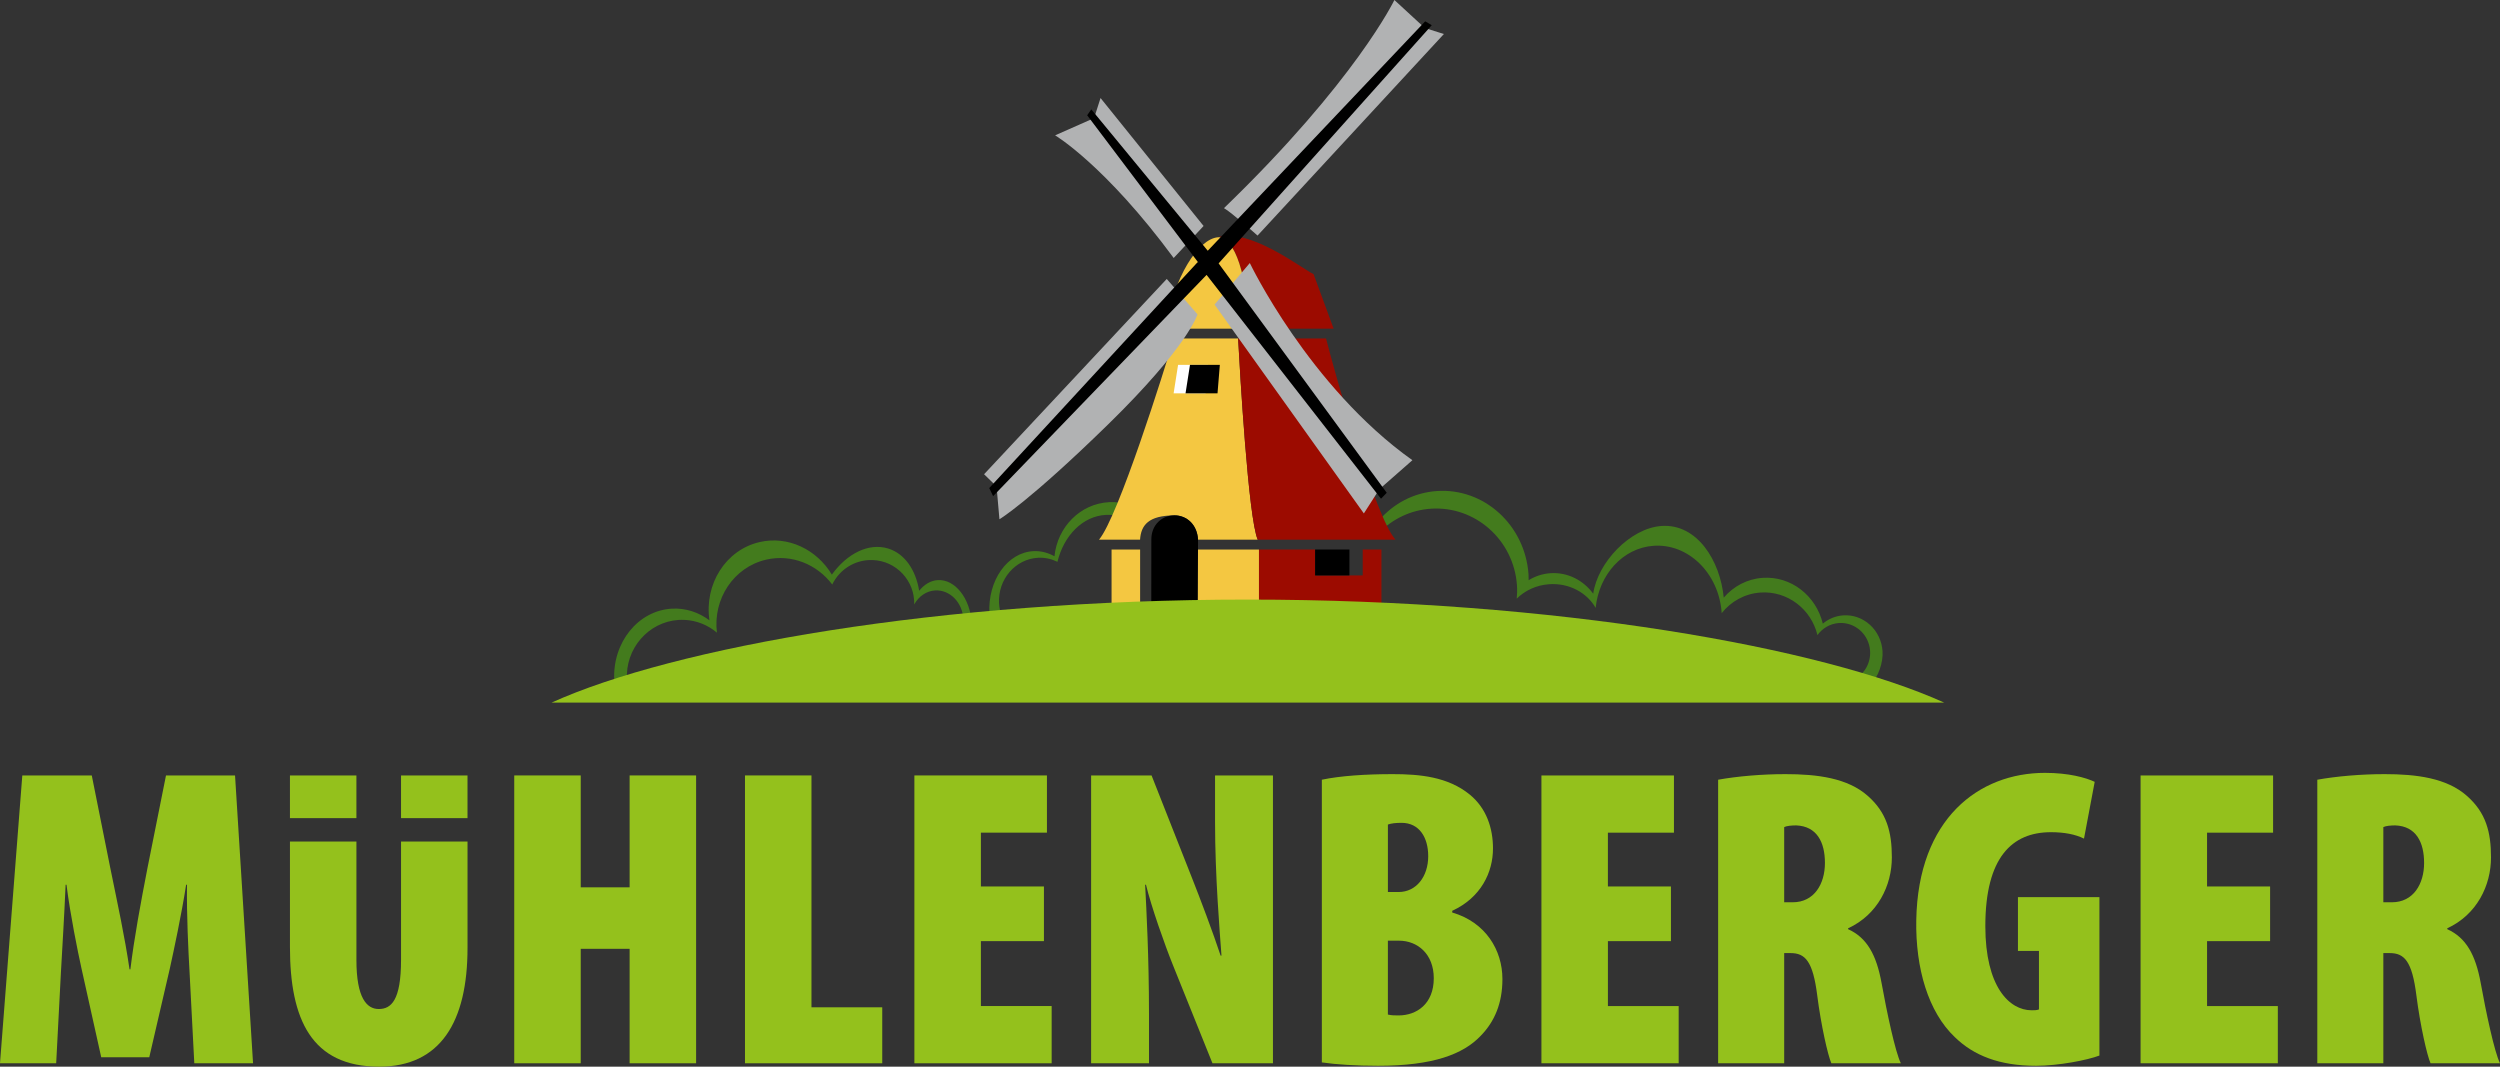 <svg enable-background="new 0 0 300 128" viewBox="0 0 300 128" xmlns="http://www.w3.org/2000/svg"><rect x="0" y="0" width="300" height="128" fill="#333333" stroke="none"/><g fill="#94c11c"><path d="m272.413 112.935h-7.566v7.789h8.493v6.869h-16.47v-34.541h15.901v6.865h-7.925v6.458h7.566v6.56z"/><path d="m200.515 112.935h-7.566v7.789h8.492v6.869h-16.469v-34.541h15.902v6.865h-7.926v6.458h7.566v6.56z"/><path d="m22.751 116.728c-.156-2.77-.362-6.918-.31-10.559h-.105c-.565 3.641-1.493 7.943-1.954 10.045l-2.47 10.658h-5.764l-2.369-10.658c-.463-2.102-1.338-6.404-1.8-10.045h-.104c-.154 3.641-.412 7.789-.566 10.559l-.567 10.865h-6.742l2.677-34.541h8.336l2.215 11.067c.875 4.303 1.75 8.301 2.315 12.198h.103c.463-3.793 1.235-7.945 2.06-12.198l2.214-11.067h8.285l2.161 34.541h-7.05z"/><path d="m69.687 93.052v13.427h5.867v-13.427h7.978v34.541h-7.978v-13.735h-5.867v13.735h-7.978v-34.541z"/><path d="m89.398 93.052h7.978v27.824h8.493v6.717h-16.471z"/><path d="m125.271 112.935h-7.564v7.789h8.491v6.869h-16.472v-34.541h15.906v6.865h-7.925v6.458h7.564z"/><path d="m130.934 127.593v-34.541h7.253l4.891 12.4c.876 2.203 2.523 6.561 3.397 9.223h.104c-.207-2.817-.773-9.53-.773-16.037v-5.585h6.948v34.541h-7.258l-4.684-11.634c-1.078-2.665-2.675-7.226-3.293-9.79h-.103c.156 2.973.463 8.712.463 15.474v5.95h-6.945z"/><path d="m158.621 93.566c2.216-.466 5.252-.67 8.493-.67 3.243 0 6.636.308 9.264 2.459 2.007 1.642 2.781 4.05 2.781 6.46 0 2.868-1.441 5.891-4.891 7.481v.205c4.016 1.179 6.023 4.51 6.023 7.995 0 2.868-.927 5.073-2.573 6.766-2.111 2.252-5.765 3.633-12.353 3.633-2.575 0-4.991-.15-6.743-.405v-33.924zm7.926 13.476h1.288c2.111 0 3.551-1.845 3.551-4.303 0-2.256-1.082-3.998-3.191-3.998-.67 0-1.235.053-1.648.205zm0 14.706c.413.103.824.103 1.288.103 2.161 0 4.218-1.383 4.218-4.459 0-2.92-1.955-4.51-4.167-4.51h-1.34v8.866z"/><path d="m206.176 93.566c2.317-.415 5.249-.67 8.082-.67 3.808 0 7.463.462 9.882 2.617 2.265 1.999 2.882 4.305 2.882 7.378 0 3.382-1.701 6.867-5.25 8.506v.103c2.263 1.025 3.397 3.076 4.015 6.456.619 3.433 1.646 8.303 2.316 9.638h-8.339c-.411-.926-1.235-4.51-1.697-8.151-.516-4.097-1.442-5.073-3.193-5.073h-.771v13.224h-7.927zm7.927 14.707h1.028c2.574 0 3.861-2.203 3.861-4.715 0-2.511-.978-4.411-3.449-4.51-.514 0-1.131.049-1.44.203z"/><path d="m251.93 126.667c-1.491.563-4.939 1.227-7.618 1.227-4.373 0-7.463-1.227-9.726-3.431-3.192-3.024-4.735-8.25-4.633-14.04.209-12.195 7.517-17.68 15.443-17.68 2.83 0 4.886.565 5.968 1.077l-1.284 6.813c-1.032-.514-2.369-.77-3.965-.77-4.682 0-7.875 3.026-7.875 11.276 0 7.276 2.881 10.095 5.558 10.095.31 0 .619 0 .877-.103v-7.021h-2.522v-6.456h9.777z"/><path d="m278.076 93.566c2.315-.415 5.25-.67 8.081-.67 3.807 0 7.461.462 9.88 2.617 2.265 1.999 2.884 4.305 2.884 7.378 0 3.382-1.699 6.867-5.251 8.506v.103c2.267 1.025 3.395 3.076 4.016 6.456.617 3.433 1.645 8.303 2.315 9.638h-8.336c-.411-.926-1.237-4.51-1.699-8.151-.514-4.097-1.441-5.073-3.191-5.073h-.775v13.224h-7.924zm7.924 14.707h1.029c2.575 0 3.863-2.203 3.863-4.715 0-2.511-.979-4.411-3.45-4.51-.513 0-1.132.049-1.442.203z"/><path d="m48.124 93.052v5.12h7.977v-5.12zm-5.355 0h-7.976v5.12h7.976zm5.355 22.137c0 4.868-1.185 5.893-2.677 5.893-1.442 0-2.677-1.331-2.677-5.893v-14.209h-7.976v12.671c0 8.662 2.573 14.348 10.704 14.348 7.361 0 10.604-5.383 10.604-14.245v-12.774h-7.977v14.209z"/></g><path d="m133.091 60.26c-3.469.182-6.203 2.99-6.555 6.494-.778-.433-1.636-.663-2.533-.616-3.121.164-5.482 3.511-5.274 7.477.012.238.034.473.065.704l1.464-.269c-.198-.518-.342-1.067-.373-1.655-.15-2.874 1.952-5.319 4.696-5.464.828-.043 1.606.148 2.313.487.768-3.15 3.022-5.485 5.81-5.631 1.584-.083 3.068.551 4.257 1.673l.49-1.881c-1.233-.901-2.744-1.404-4.36-1.319zm-20.541 9.352c-.875.046-1.648.531-2.252 1.281-.401-2.499-1.73-4.463-3.724-5.073-2.333-.715-4.937.613-6.75 3.133-1.815-3.017-5.253-4.694-8.67-3.905-4.077.943-6.653 5.055-6.019 9.392-1.282-.957-2.833-1.489-4.484-1.402-4.071.212-7.177 4.064-6.94 8.6.049.887.223 1.733.498 2.521l1.464-.522c-.318-.834-.48-1.75-.448-2.706.132-3.743 3.2-6.676 6.849-6.548 1.511.052 2.878.625 3.959 1.535-.5-4.043 2.005-7.859 5.911-8.761 3.048-.704 6.102.566 7.927 2.984.867-1.796 2.726-3.009 4.844-2.937 2.843.099 5.071 2.483 4.992 5.332.527-.964 1.446-1.628 2.527-1.685 1.758-.092 3.267 1.448 3.37 3.441.012.211-.002.415-.02.618l1.021-.188c-.197-2.937-1.994-5.219-4.055-5.11z" fill="#437b1d"/><path d="m148.572 40.616h-7.728c-1.104 3.777-6.689 21.508-8.969 24.148l4.932-.003c.109-1.777 1.058-2.891 4.063-2.913.023 0 .047-.006.071-.006.186 0 .37.017.546.052.032.007.058.019.088.026 1.188.272 2.103 1.305 2.189 2.838h7.162c-1.134-2.583-2.147-20.312-2.354-24.142z" fill="#f4c741"/><path d="m221.18 73.845c-.93.065-1.767.429-2.442.992-.805-3.35-3.813-5.733-7.223-5.495-1.871.131-3.51 1.028-4.666 2.375-.425-4.427-3.189-8.899-7.467-8.6-3.764.263-7.672 4.393-8.196 8.13-1.175-1.615-3.076-2.606-5.152-2.461-.95.066-1.83.369-2.597.84 0-.235.002-.469-.014-.707-.414-5.915-5.345-10.391-11.012-9.994-2.789.194-5.234 1.531-6.951 3.543l.054 1.435c1.593-1.618 3.736-2.685 6.159-2.855 5.341-.373 9.982 3.738 10.363 9.184.037.545.02 1.079-.028 1.606.984-.972 2.345-1.624 3.89-1.731 2.394-.168 4.541 1.013 5.581 2.843.4-3.998 3.261-7.196 6.949-7.455 4.182-.292 7.842 3.309 8.172 8.044.002.013 0 .025.002.038 1.106-1.393 2.749-2.337 4.644-2.471 3.244-.227 6.102 1.989 6.847 5.107.589-.811 1.499-1.373 2.565-1.448 1.934-.136 3.613 1.353 3.751 3.323.103 1.474-.684 2.799-1.894 3.431l1.846.753c1.069-1.017 1.637-2.799 1.542-4.143-.176-2.536-2.291-4.454-4.723-4.284z" fill="#437b1d"/><path d="m144.673 47.2h-3.838l.534-3.412h3.583z" fill="#fff"/><path d="m146.102 47.2h-3.838l.534-3.412h3.583z"/><path d="m159.125 40.616h-10.553c.207 3.83 1.22 21.559 2.354 24.142h16.536c-2.439-2.65-7.366-20.319-8.337-24.142z" fill="#9c0b00"/><path d="m149.665 39.442h10.371l-2.404-6.541c-1.346-.624-7.679-5.616-11.487-4.427l-.001.001c.001 0 .001-.001.002-.001 1.975-.159 3.71 4.876 3.519 10.968z" fill="#9c0b00"/><path d="m149.665 39.442c.191-6.092-1.544-11.127-3.519-10.968-2.322.188-5.292 4.71-6.298 10.968z" fill="#f4c741"/><path d="m163.526 65.941v3.111h-5.712v-3.111h-6.741v8.297h14.7v-8.297z" fill="#9c0b00"/><path d="m157.814 65.941h4.117v3.111h-4.117z"/><path d="m138.152 75.028h5.58l.032-10.27c-.101-1.798-1.338-2.916-2.823-2.916-1.489 0-2.795 1.125-2.779 2.922z"/><path d="m133.388 74.238h3.426v-8.297h-3.426zm10.372-8.297-.026 8.297h7.339v-8.297z" fill="#f4c741"/><path d="m233.299 84.311c-14.623-6.615-46.535-12.362-83.555-12.362-37.016 0-68.929 5.747-83.552 12.362z" fill="#94c11c"/><path d="m144.43 27.117-3.587 3.842c-8.219-11.147-14.228-14.719-14.228-14.719l4.677-2.068.773-2.408z" fill="#b1b2b3"/><path d="m146.877 24.977c.853.469 4.028 3.292 4.028 3.292l22.362-24.187-2.298-.726-3.642-3.356s-4.647 9.714-20.45 24.977z" fill="#b1b2b3"/><path d="m145.746 36.549 4.232-4.987s7.09 14.827 19.509 23.664l-3.962 3.479-1.863 2.907z" fill="#b1b2b3"/><path d="m140.009 33.474 3.696 4.253s-1.158 3.841-10.695 13.166c-9.539 9.325-13.078 11.419-13.078 11.419l-.345-3.941-1.498-1.462z" fill="#b1b2b3"/><path d="m171.81 3.024-.787-.464-26.092 27.53-13.977-16.968-.493.712 13.342 17.683-.084-.062-25.01 27.112.465.97 25.616-26.551 20.932 26.861.687-.714-20.175-27.527z"/></svg>